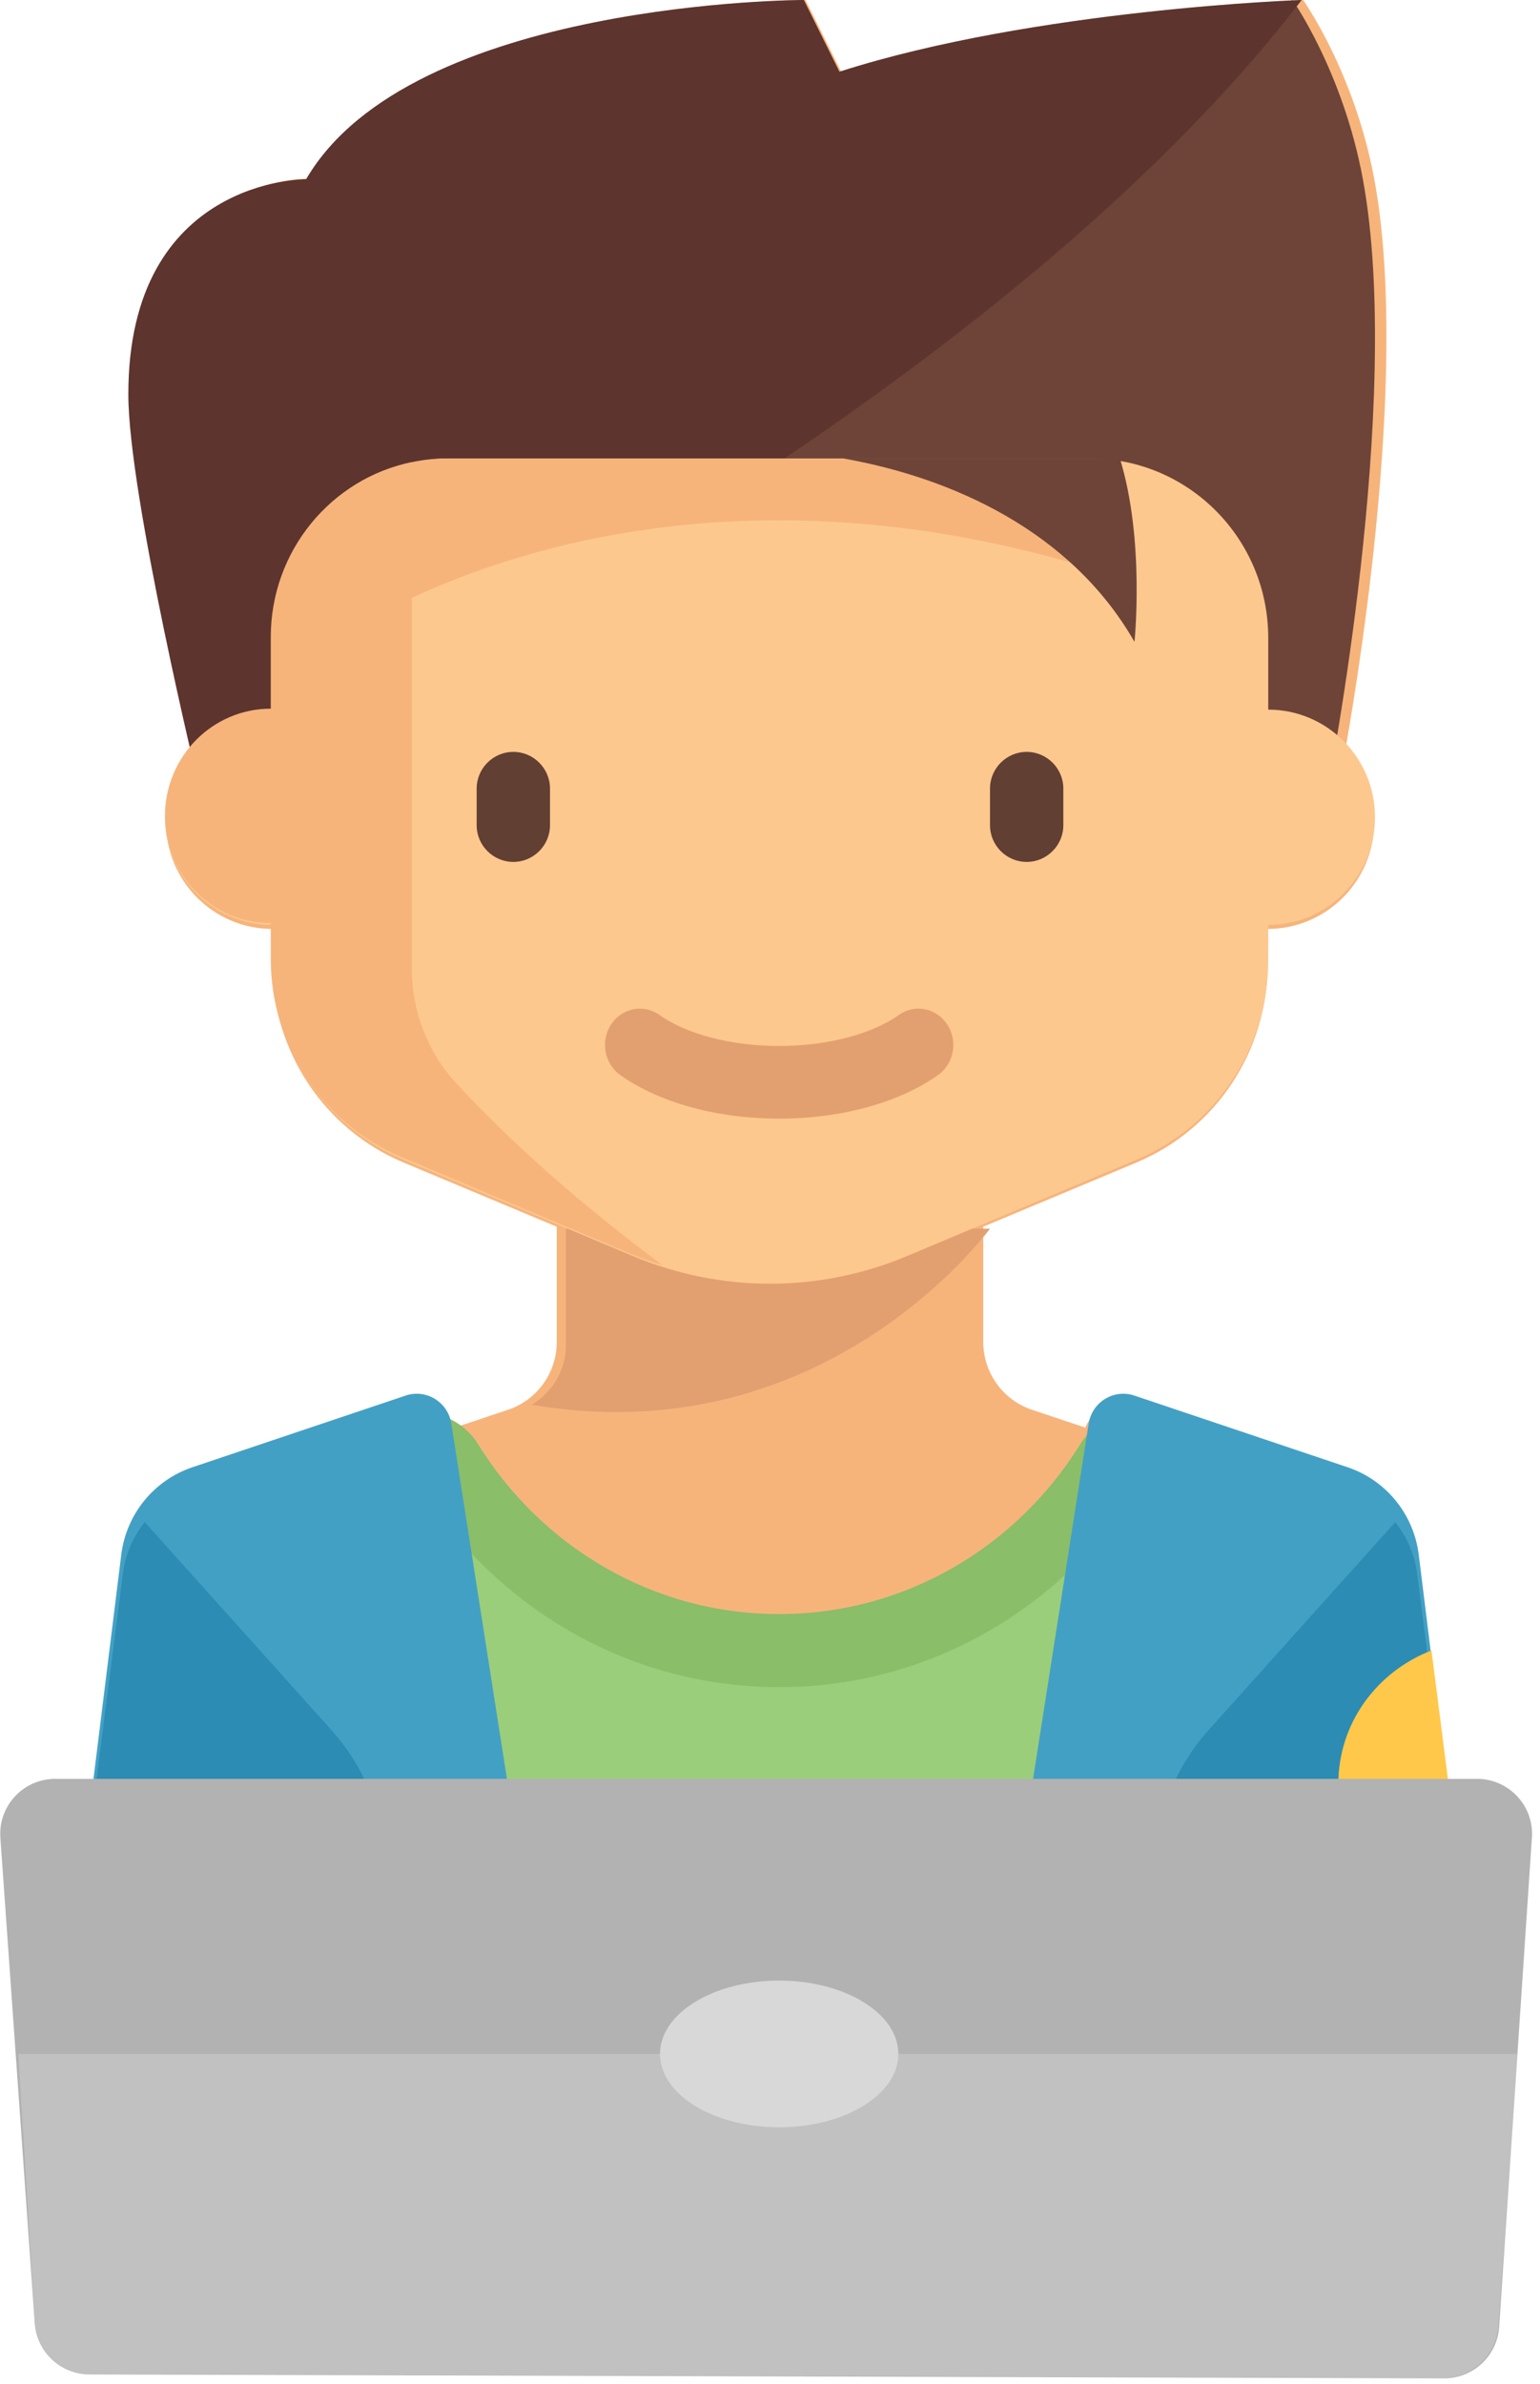 <svg xmlns="http://www.w3.org/2000/svg" xmlns:xlink="http://www.w3.org/1999/xlink" width="84px" height="130px" viewBox="0 0 84 130"><title>Group 6</title><desc>Created with Sketch.</desc><g id="Sales-page-and-checkout" stroke="none" stroke-width="1" fill="none" fill-rule="evenodd"><g id="1.-Sales-page-(wordpress)" transform="translate(-374, -1374)"><g id="Group-6" transform="translate(374, 1374)"><g id="boy" transform="translate(4, 0)"><path d="M75.954,106.43 L73.349,85.483 C73.071,83.249 71.542,81.375 69.417,80.663 L57.618,76.71 C56.618,76.375 55.565,76.905 55.2,77.848 L52.283,76.871 C50.699,76.341 49.632,74.852 49.632,73.174 L49.632,66.891 L57.982,63.394 C62.317,61.579 65.14,57.323 65.14,52.603 L65.14,50.655 C68.352,50.655 70.956,48.038 70.956,44.81 C70.956,43.27 70.362,41.87 69.393,40.826 C70.37,35.263 72.79,19.572 70.956,9.741 C69.865,3.897 67.078,0 67.078,0 C67.078,0 52.539,0.487 41.877,3.897 L39.938,0 C39.938,0 18.493,0 12.8,9.74 L12.798,9.741 C12.798,9.741 3.106,9.66 3.106,21.431 C3.106,25.739 5.497,36.497 6.523,40.917 C5.604,41.951 5.044,43.315 5.044,44.81 C5.044,48.038 7.648,50.655 10.86,50.655 L10.86,52.603 C10.86,57.323 13.683,61.579 18.018,63.394 L26.368,66.891 L26.368,73.174 C26.368,74.852 25.301,76.341 23.717,76.871 L20.8,77.848 C20.434,76.906 19.382,76.375 18.382,76.71 L6.583,80.663 C4.458,81.375 2.929,83.249 2.651,85.483 L0.046,106.43 C-0.388,109.919 2.318,113 5.816,113 L70.184,113 C73.682,113 76.388,109.919 75.954,106.43 Z" id="Path" fill="#F6B47B"></path><path d="M20,113 L57,113 L57,78 C56.168,78.245 55.426,78.757 54.938,79.506 C51.486,84.807 45.419,88.328 38.5,88.328 C31.581,88.328 25.514,84.807 22.062,79.506 C21.574,78.757 20.832,78.244 20,78 L20,113 Z" id="Path" fill="#9BCE7A"></path><path d="M26.872,67 L26.872,73.326 C26.872,74.686 26.144,75.919 25,76.6 C40.399,79.233 49.2,68.044 50,67 L26.872,67 L26.872,67 Z" id="Path" fill="#E2A071"></path><path d="M7,43 L66.5,0 C66.5,0 69.259,3.909 70.339,9.773 C72.576,21.924 68.419,43 68.419,43 L7,43 Z" id="Path" fill="#6E4439"></path><path d="M39.848,0 C39.848,0 18.394,0 12.699,9.771 L12.697,9.773 C12.697,9.773 3,9.691 3,21.5 C3,27.004 6.879,43 6.879,43 C6.879,43 48.172,24.513 67,0 C67,0 52.455,0.489 41.788,3.909 L39.848,0 Z" id="Path" fill="#5E342E"></path><path d="M65.176,38.696 L65.176,34.783 C65.176,29.38 60.831,25 55.471,25 L20.529,25 C15.169,25 10.824,29.38 10.824,34.783 L10.824,38.696 C7.607,38.696 5,41.324 5,44.565 C5,47.807 7.607,50.435 10.824,50.435 L10.824,52.391 C10.824,57.13 13.651,61.405 17.991,63.227 L30.534,68.495 C32.899,69.489 35.437,70 38,70 C40.563,70 43.1,69.489 45.466,68.495 L58.009,63.227 C62.349,61.405 65.176,57.13 65.176,52.391 L65.176,50.435 C68.393,50.435 71,47.807 71,44.565 C71,41.324 68.393,38.696 65.176,38.696 Z" id="Path" fill="#FDC88E"></path><path d="M24,47 C22.9,47 22,46.1 22,45 L22,43 C22,41.9 22.9,41 24,41 C25.1,41 26,41.9 26,43 L26,45 C26,46.1 25.1,47 24,47 Z" id="Path" fill="#623F33"></path><path d="M52,47 C50.9,47 50,46.1 50,45 L50,43 C50,41.9 50.9,41 52,41 C53.1,41 54,41.9 54,43 L54,45 C54,46.1 53.1,47 52,47 Z" id="Path" fill="#623F33"></path><path d="M38.5,61 C35.122,61 31.963,60.133 29.832,58.621 C28.964,58.005 28.739,56.772 29.33,55.868 C29.919,54.964 31.102,54.729 31.969,55.344 C33.463,56.404 35.904,57.037 38.5,57.037 C41.096,57.037 43.538,56.404 45.031,55.344 C45.9,54.727 47.08,54.963 47.67,55.868 C48.261,56.772 48.036,58.005 47.169,58.621 C45.038,60.133 41.878,61 38.5,61 Z" id="Path" fill="#E2A071"></path><path d="M55,30.847 L55,25 L20.385,25 C19.724,25 19.082,25.071 18.462,25.203 L18.462,25.197 C14.073,26.1 10.769,30.031 10.769,34.746 L10.769,38.644 C7.583,38.644 5,41.262 5,44.491 C5,47.721 7.583,50.339 10.769,50.339 L10.769,52.288 C10.769,57.009 13.57,61.267 17.87,63.083 L30.295,68.33 C30.903,68.587 31.524,68.808 32.153,69 C26.661,64.929 23.006,61.369 20.864,59.042 C19.306,57.349 18.462,55.114 18.462,52.799 L18.462,32.608 C24.522,29.768 37.436,25.679 55,30.847 Z" id="Path" fill="#F6B47B"></path><path d="M59.371,77.209 C57.718,76.644 55.857,77.247 54.923,78.754 C51.474,84.319 45.413,88.015 38.5,88.015 C31.587,88.015 25.526,84.319 22.077,78.754 C21.143,77.247 19.283,76.644 17.629,77.209 L17,77.423 C20.55,85.991 28.839,92 38.5,92 C48.161,92 56.45,85.99 60,77.424 L59.371,77.209 Z" id="Path" fill="#8ABE69"></path><path d="M26,112 L20.618,77.628 C20.433,76.451 19.246,75.723 18.125,76.1 L6.491,80.01 C4.396,80.714 2.888,82.569 2.614,84.778 L0.045,105.501 C-0.383,108.952 2.286,112 5.735,112 L26,112 Z" id="Path" fill="#43A0C5"></path><path d="M50,112 L55.382,77.628 C55.567,76.451 56.754,75.723 57.875,76.1 L69.509,80.01 C71.604,80.714 73.112,82.569 73.386,84.778 L75.955,105.501 C76.383,108.952 73.714,112 70.265,112 L50,112 Z" id="Path" fill="#43A0C5"></path><path d="M72.105,83 C72.737,83.801 73.163,84.758 73.297,85.801 L75.953,106.506 C76.396,109.954 73.636,113 70.07,113 L59,113 L59,101.935 C59,99.137 60.042,96.433 61.934,94.327 L72.105,83 Z" id="Path" fill="#2C8CB3"></path><path d="M76,105 C72.058,104.508 69,101.255 69,97.27 C69,93.96 71.109,91.146 74.08,90 L76,105 Z" id="Path" fill="#FFC84A"></path><path d="M42,25 C47.888,26.042 54.41,28.934 57.881,35 C57.881,35 58.455,29.441 57.085,25 L42,25 Z" id="Path" fill="#6E4439"></path><path d="M3.895,83 C3.263,83.801 2.837,84.758 2.703,85.801 L0.047,106.506 C-0.396,109.954 2.364,113 5.93,113 L17,113 L17,101.935 C17,99.137 15.958,96.433 14.066,94.327 L3.895,83 Z" id="Path" fill="#2C8CB3"></path></g><path d="M3.013,97 L80.566,97 C82.223,97 83.566,98.343 83.566,100 C83.566,100.067 83.564,100.134 83.559,100.2 L81.772,126.889 C81.667,128.468 80.353,129.693 78.77,129.688 L4.879,129.475 C3.308,129.471 2.006,128.255 1.895,126.687 L0.02,100.212 C-0.097,98.559 1.148,97.125 2.801,97.007 C2.871,97.002 2.942,97 3.013,97 Z" id="Rectangle-10" fill="#B2B2B2"></path><path d="M1,112 L82.791,112 L81.722,126.879 C81.609,128.451 80.298,129.668 78.721,129.664 L4.884,129.456 C3.302,129.452 1.995,128.219 1.898,126.64 L1,112 Z" id="Rectangle" fill-opacity="0.385" fill="#D8D8D8" fill-rule="nonzero"></path><ellipse id="Oval" fill="#D8D8D8" fill-rule="nonzero" cx="42.5" cy="112" rx="6.5" ry="4"></ellipse></g></g></g></svg>